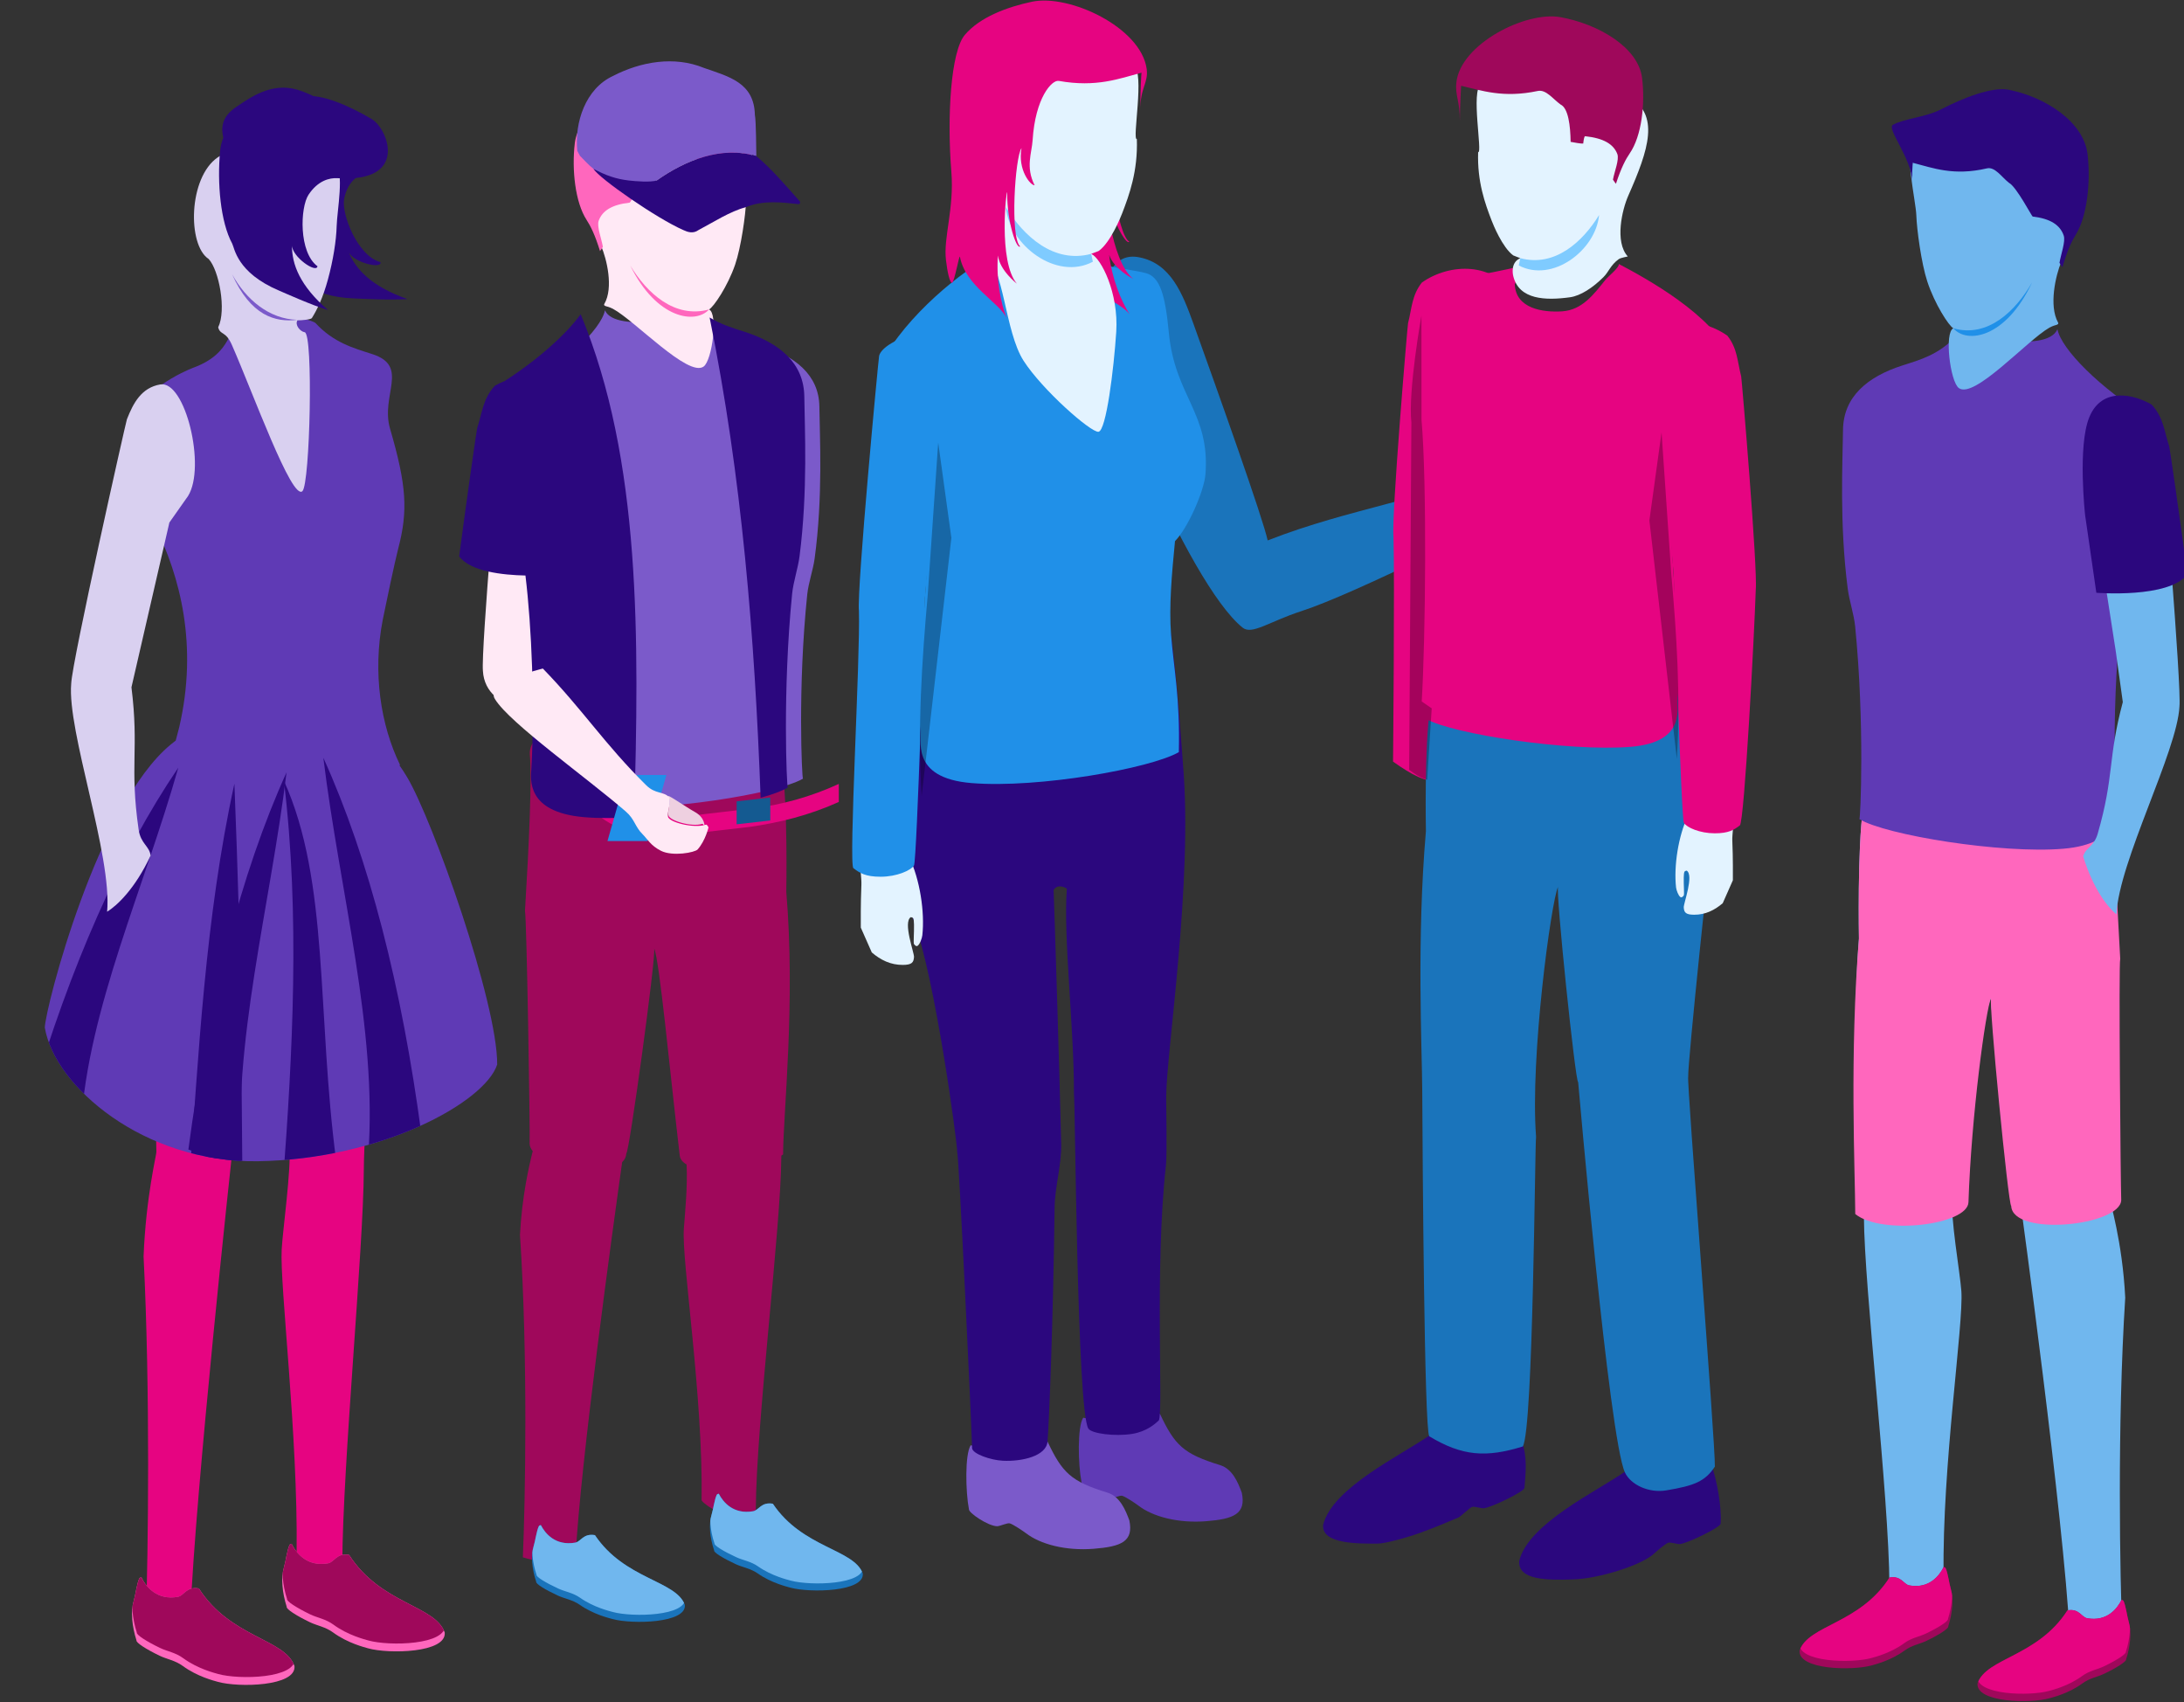 <?xml version="1.0" encoding="UTF-8" standalone="no"?>
<!DOCTYPE svg PUBLIC "-//W3C//DTD SVG 1.1//EN" "http://www.w3.org/Graphics/SVG/1.1/DTD/svg11.dtd">
<svg width="100%" height="100%" viewBox="0 0 843 657" version="1.1" xmlns="http://www.w3.org/2000/svg" xmlns:xlink="http://www.w3.org/1999/xlink" xml:space="preserve" xmlns:serif="http://www.serif.com/" style="fill-rule:evenodd;clip-rule:evenodd;stroke-linejoin:round;stroke-miterlimit:1.414;">
    <rect x="0" y="0" width="843" height="657" fill="#333333" stroke="none"/>
    <g transform="matrix(1,0,0,1,-9680,-326)">
        <g transform="matrix(5.81,0,0,1.307,-12307.9,56.583)">
            <g>
                <g transform="matrix(1.083,0,0,1.083,-247.962,-84.21)">
                    <g transform="matrix(-0.499,0.25,0.056,2.229,3809,619.617)">
                        <path d="M21.385,22.492C21.703,21.229 22.177,19.494 23.658,18.852C27.949,16.993 28.883,15.85 30.264,11.813C34.631,14.437 34.748,12.772 39.623,11.264C40.471,12.283 40.878,16.883 40.707,18.947C40.854,19.367 38.596,21.276 37.511,21.405C37.187,21.444 36.229,21.114 35.94,21.231C35.546,21.39 34.391,22.369 34.094,22.654C32.529,24.151 29.564,25.333 26.069,25.445C22.717,25.553 21.135,25.109 21.385,22.492Z" style="fill:rgb(95,58,181);"/>
                    </g>
                    <g transform="matrix(-0.499,0.25,0.056,2.229,3802.1,627.136)">
                        <path d="M21.385,22.492C21.703,21.229 22.177,19.494 23.658,18.852C27.949,16.993 28.883,15.85 30.264,11.813C34.631,14.437 34.748,12.772 39.623,11.264C40.471,12.283 40.878,16.883 40.707,18.947C40.854,19.367 38.596,21.276 37.511,21.405C37.187,21.444 36.229,21.114 35.94,21.231C35.546,21.39 34.391,22.369 34.094,22.654C32.529,24.151 29.564,25.333 26.069,25.445C22.717,25.553 21.135,25.109 21.385,22.492Z" style="fill:rgb(123,90,202);"/>
                    </g>
                    <g transform="matrix(0.47,-0.793,0.178,2.088,3738.09,176.031)">
                        <path d="M70.2,110.677C72.195,107.767 74.229,105.226 76.958,106.916C80.307,108.989 80.346,112.923 80.277,116.918C80.125,125.632 79.8,142.207 79.379,144.807C90.657,144.714 97.976,147.02 113.002,146.629C111.604,147.456 106.78,152.531 106.78,152.531C106.78,152.531 87.221,154.689 80.174,154.341C76.047,154.137 73.497,154.95 72.75,153.678C68.403,146.276 67.447,114.882 70.2,110.677Z" style="fill:rgb(26,116,187);"/>
                    </g>
                    <g transform="matrix(-0.502,0,0,2.234,3815.61,252.193)">
                        <path d="M39.107,100.379C39.107,100.379 39.871,89.113 40.647,84.049C42.388,72.686 71.771,77.682 71.197,84.571C72.429,84.127 75.407,110.479 71.997,119.51C69.379,126.442 66.66,146.785 66.697,147.681C66.478,148.268 64.953,180.792 64.877,183.843C64.859,184.557 62.59,185.325 61.118,185.397C58.786,185.512 55.795,184.832 55.654,183.042C55.458,180.555 54.967,168.259 54.791,154.485C54.759,151.962 53.927,149.269 53.986,146.708C54.18,138.306 54.846,117.117 54.913,115.739C54.406,114.873 53.292,115.544 53.295,115.583C53.745,121.486 52.392,132.728 52.43,140.534C52.266,141.611 52.064,179.152 50.674,181.464C50.303,182.082 47.431,182.456 45.338,182.123C43.562,181.84 42.538,180.926 42.062,180.481C41.476,179.626 42.597,161.906 41.188,149.367C41.031,147.966 41.165,141.99 41.159,140.998C41.13,135.438 37.864,114.743 39.107,100.379Z" style="fill:rgb(43,7,126);"/>
                    </g>
                    <g transform="matrix(-0.172,-0.031,-0.007,0.765,5370.5,274.992)">
                        <path d="M9169.46,455.869C9169.8,455.794 9172.1,454.826 9173.55,454.743C9172.59,455.101 9172.44,456.597 9171.42,457.02C9169.56,457.795 9172.1,463.792 9171.94,464.492C9171.98,473.854 9176.25,474.321 9183.87,474.138C9191.53,473.935 9196.19,468.246 9200.98,462.735C9202.22,461.305 9206.71,458.1 9206.44,456.772C9216.35,462.503 9236.85,481.253 9242.8,497.888C9232.88,497.016 9235.05,490.43 9227.48,497.165C9217.31,506.14 9225.69,611.369 9222.36,624.256C9221.46,627.768 9226.01,642.142 9203.33,643.031C9179.43,643.969 9139.88,635.213 9130.07,629.032C9130.37,609.774 9133.13,599.161 9134.53,587.343C9135.73,577.215 9135.15,565.778 9134.49,554.008C9130.02,549.06 9124.82,535.676 9124.61,529.756C9123.83,507.905 9136.63,502.431 9139.7,479.938C9141.53,466.49 9143.65,460.271 9148.69,459.068C9152.29,458.207 9161.96,457.5 9169.46,455.869Z" style="fill:rgb(32,144,232);"/>
                    </g>
                    <g transform="matrix(-0.168,0.17,0.038,0.746,5319.97,-1567.07)">
                        <path d="M9197.59,433.94C9197.95,444.642 9194.8,454.451 9193.52,453.305C9197.09,449.921 9194.42,421.347 9192.02,418.33C9193.65,426.097 9189.18,431.72 9187.73,431.683C9190.84,425.13 9188.4,420.16 9187.98,415.62C9186.59,400.564 9205.51,371.194 9211.05,377.363C9216.2,383.093 9218.29,406.077 9217.26,426.028C9216.59,439.127 9220.82,449.255 9220.1,457.296C9219.68,461.923 9219.05,464.974 9218.22,465.597C9217.26,465.202 9215.26,455.221 9215.09,456.327C9213.45,466.722 9201.56,473.02 9199.13,478.555C9201.02,473.186 9202.42,464.826 9201.54,456.282C9201,461.701 9195.07,466.529 9195.07,466.529C9201.6,458.44 9197.77,432.283 9197.59,433.94Z" style="fill:rgb(230,4,129);"/>
                    </g>
                    <g transform="matrix(-0.502,0,0,2.234,3817.34,-105.05)">
                        <path d="M48.188,184.003C48.804,184.175 47.178,175.818 48.574,175.044C52.871,172.658 64.872,174.916 67.957,176.582C72.357,178.958 70.741,183.691 68.055,189.765C67.253,191.579 66.229,195.85 67.993,197.786C68.002,197.804 67.101,197.973 66.788,198.147C64.412,199.472 64.341,207.471 62.024,211.068C59.751,214.596 53.835,219.807 52.884,219.727C51.93,219.647 50.998,212.001 50.706,207.535C50.396,202.796 52.557,198.529 53.77,198.013C53.699,197.971 52.902,197.698 52.832,197.646C51.394,196.59 50.183,193.583 49.98,193.057C49.114,190.811 48.056,187.927 48.188,184.003Z" style="fill:rgb(227,243,255);"/>
                    </g>
                    <g transform="matrix(-0.502,0,0,2.234,3817.34,-85.373)">
                        <path d="M53.77,189.203C58.331,190.427 62.023,187.052 64.195,183.503C63.763,188.147 58.018,192.515 53.564,190.166C53.616,189.926 53.717,189.447 53.77,189.203Z" style="fill:rgb(127,203,255);"/>
                    </g>
                    <g transform="matrix(-0.502,0,0,2.234,3815.61,289.941)">
                        <path d="M77.131,106.464L78.474,103.432C78.468,102.509 78.505,100.763 78.401,98.196C78.367,97.341 78.621,96.123 78.447,95.652L72.563,94.826C71.239,97.576 70.643,101.562 70.955,104.375C70.995,104.74 71.255,105.456 71.533,105.653C71.686,105.762 71.884,105.585 71.973,105.44C72.068,105.284 71.949,104.093 71.973,103.051C71.992,102.185 72.088,102.22 72.365,102.155C73.349,102.781 71.946,106.494 71.973,107.006C72.009,107.707 72.261,107.979 73.341,107.985C74.821,107.994 76.048,107.391 77.131,106.464Z" style="fill:rgb(227,243,255);"/>
                    </g>
                    <g transform="matrix(-0.172,0.024,0.005,0.765,5365.01,-232.14)">
                        <path d="M9197.59,433.94C9197.95,444.642 9194.8,454.451 9193.52,453.305C9197.09,449.921 9194.42,421.347 9192.02,418.33C9193.65,426.097 9189.18,431.72 9187.73,431.683C9190.84,425.13 9188.4,420.16 9187.98,415.62C9186.59,400.564 9180.51,394.269 9178.04,394.79C9164.69,397.613 9156.4,394.632 9148.44,392.788C9148.47,391.746 9149.26,400.841 9149.24,406.279C9149.28,398.286 9146.03,396.592 9146.6,391.472C9148.26,376.605 9173.41,363.9 9186.77,366.298C9195.65,367.891 9205.51,371.194 9211.05,377.363C9216.2,383.093 9218.29,406.077 9217.26,426.028C9216.59,439.127 9220.82,449.255 9220.1,457.296C9219.68,461.923 9219.05,464.974 9218.22,465.597C9217.26,465.202 9215.26,455.221 9215.09,456.327C9213.45,466.722 9201.56,473.02 9199.13,478.555C9201.02,473.186 9202.42,464.826 9201.54,456.282C9201,461.701 9195.07,466.529 9195.07,466.529C9201.6,458.44 9197.77,432.283 9197.59,433.94Z" style="fill:rgb(230,4,129);"/>
                    </g>
                    <g transform="matrix(-0.502,0,0,2.234,3815.61,192.043)">
                        <clipPath id="_clip1">
                            <path d="M76.773,125.792C76.572,125.305 76.533,124.694 76.989,124.332C77.194,124.819 77.219,125.423 76.773,125.792Z"/>
                        </clipPath>
                        <g clip-path="url(#_clip1)">
                            <rect x="71.63" y="119.332" width="10.501" height="11.46" style="fill:rgb(145,181,189);"/>
                        </g>
                    </g>
                    <g transform="matrix(-0.502,0,0,2.234,3815.61,226.976)">
                        <clipPath id="_clip2">
                            <path d="M75.74,118.142C75.531,117.544 75.475,116.846 75.921,116.342C76.14,116.933 76.21,117.645 75.74,118.142Z"/>
                        </clipPath>
                        <g clip-path="url(#_clip2)">
                            <rect x="70.583" y="111.342" width="10.508" height="11.8" style="fill:rgb(139,179,192);"/>
                        </g>
                    </g>
                    <g transform="matrix(-0.501,-0.181,-0.041,2.226,3822.38,130.332)">
                        <path d="M70.2,110.677C73.061,106.503 80.386,109.992 80.73,112.019C80.784,112.338 81.137,140.686 80.647,143.279C80.013,148.901 79.393,174.225 78.758,174.631C77.932,175.16 77.201,175.554 75.358,175.402C73.398,175.24 71.759,174.348 71.416,173.701C71.105,173.116 72.746,140.956 72.746,140.956L72.693,122.304C72.693,122.304 67.447,114.882 70.2,110.677Z" style="fill:rgb(32,144,232);"/>
                    </g>
                    <g transform="matrix(-0.502,-0.092,-0.021,2.232,3818.34,130.157)">
                        <path d="M67.394,130.287L69.487,118.726L69.985,137.297C70.367,145.564 70.565,153.626 69.704,161.934L67.394,130.287Z" style="fill-opacity:0.286;"/>
                    </g>
                </g>
                <g transform="matrix(1,0,0,1,62.242,-25.717)">
                    <g transform="matrix(-0.501,-0.181,-0.041,2.226,3862.5,85.419)">
                        <path d="M70.2,110.677C73.061,106.503 78.889,107.035 82.393,109.961C83.586,111.758 83.431,113.44 83.774,115.467C83.828,115.786 83.886,141.143 83.396,143.736C82.761,149.358 81.024,173.402 81.024,173.402C75.586,176.618 73.903,176.261 69.89,171.758C69.89,171.758 71.558,161.956 71.896,153.854C72.255,145.277 72.316,136.915 72.285,136.912C69.308,136.663 63.289,137.351 63.118,134.238C62.58,124.453 67.447,114.882 70.2,110.677Z" style="fill:rgb(230,4,129);"/>
                    </g>
                    <g transform="matrix(0.502,0,0,2.234,3802,629.4)">
                        <path d="M16.241,23.597C17.469,18.704 26.405,14.489 30.264,11.813C34.631,14.437 37.654,14.075 42.529,12.567C43.282,14.624 43.059,16.621 42.888,18.686C43.035,19.106 38.596,21.276 37.511,21.405C37.187,21.444 36.229,21.114 35.94,21.231C35.546,21.39 34.476,22.501 34.094,22.654C32.204,23.407 31.744,23.685 29.121,24.637C27.425,25.252 24.492,26.086 23.382,26.079C21.142,26.065 15.99,26.214 16.241,23.597Z" style="fill:rgb(43,7,126);"/>
                    </g>
                    <g transform="matrix(0.502,0,0,2.234,3815.03,639.972)">
                        <path d="M16.241,23.597C17.469,18.704 26.405,14.489 30.264,11.813C34.631,14.437 36.769,12.349 41.644,10.841C42.397,12.899 43.059,16.621 42.888,18.686C43.035,19.106 38.596,21.276 37.511,21.405C37.187,21.444 36.229,21.114 35.94,21.231C35.546,21.39 34.391,22.369 34.094,22.654C32.529,24.151 26.878,25.967 23.382,26.079C20.031,26.187 15.99,26.214 16.241,23.597Z" style="fill:rgb(43,7,126);"/>
                    </g>
                    <g transform="matrix(0.502,0,0,2.234,3797.98,253.579)">
                        <path d="M37.851,100.144C37.851,100.144 37.628,88.987 38.404,83.923C40.145,72.56 77.563,76.809 76.989,83.698C76.533,84.059 76.572,84.671 76.773,85.158C76.495,87.222 76.164,89.28 75.921,91.348C75.475,91.852 75.531,92.55 75.74,93.148C75.688,93.69 75.639,94.232 75.587,94.778C75.395,96.318 75.068,97.948 75.549,99.473C75.622,100.005 75.684,100.54 75.75,101.079C75.531,101.67 72.487,130.753 72.563,132.595C72.344,133.183 76.167,181.075 76.09,184.126C74.798,186.088 73.374,186.649 69.658,187.268C67.356,187.651 64.964,186.535 64.195,184.912C62.104,180.499 58,133.314 58,133.314C57.626,133.297 54.994,108.006 55.343,107.481C54.441,109.365 51.619,130.017 52.43,140.534C52.266,141.611 52.064,179.152 50.674,181.464C45.799,182.972 42.66,182.744 38.293,180.12C37.635,179.161 37.412,143.436 37.364,134.327C37.335,128.766 36.609,114.508 37.851,100.144Z" style="fill:rgb(26,116,187);"/>
                    </g>
                    <g transform="matrix(0.172,-0.031,0.007,0.765,2243.09,245.767)">
                        <path d="M9169.46,455.869C9169.8,455.794 9172.1,454.826 9173.55,454.743C9172.59,455.101 9172.44,456.597 9171.42,457.02C9169.56,457.795 9166.16,462.255 9166,462.955C9166.03,472.318 9176.25,474.321 9183.87,474.138C9191.53,473.935 9196.19,468.246 9200.98,462.735C9202.22,461.305 9206.71,458.1 9206.44,456.772C9216.35,462.503 9242.24,477.954 9248.19,494.589C9238.27,493.716 9235.05,490.43 9227.48,497.165C9217.31,506.14 9225.69,611.369 9222.36,624.256C9221.46,627.768 9226.01,642.142 9203.33,643.031C9179.43,643.969 9134.93,635.311 9125.11,629.13C9125.11,629.13 9123.19,511.653 9124.79,481.445C9125.43,469.551 9134.36,459.95 9148.69,459.068C9152.39,458.872 9161.96,457.5 9169.46,455.869Z" style="fill:rgb(230,4,129);"/>
                    </g>
                    <g transform="matrix(0.502,0,0,2.234,3796.26,-134.275)">
                        <path d="M48.188,184.003C48.804,184.175 47.178,175.818 48.574,175.044C52.871,172.658 64.872,174.916 67.957,176.582C72.357,178.958 70.741,183.691 68.055,189.765C67.253,191.579 66.229,195.85 67.993,197.786C68.002,197.804 67.077,197.936 66.788,198.147C65.689,198.951 65.501,199.794 64.765,200.527C63.372,201.916 61.74,202.986 60.357,203.178C57.121,203.627 53.615,203.518 52.842,200.405C52.719,199.912 52.557,198.529 53.77,198.013C53.699,197.971 52.902,197.698 52.832,197.646C51.394,196.59 50.183,193.583 49.98,193.057C49.114,190.811 48.056,187.927 48.188,184.003Z" style="fill:rgb(227,243,255);"/>
                    </g>
                    <g transform="matrix(0.502,0,0,2.234,3796.26,-114.598)">
                        <path d="M53.77,189.203C58.331,190.427 62.023,187.052 64.195,183.503C63.763,188.147 58.018,192.515 53.564,190.166C53.616,189.926 53.717,189.447 53.77,189.203Z" style="fill:rgb(127,203,255);"/>
                    </g>
                    <g transform="matrix(0.502,0,0,2.234,3797.98,260.717)">
                        <path d="M77.131,106.464L78.474,103.432C78.468,102.509 78.505,100.763 78.401,98.196C78.367,97.341 78.621,96.123 78.447,95.652L72.563,94.826C71.239,97.576 70.643,101.562 70.955,104.375C70.995,104.74 71.255,105.456 71.533,105.653C71.686,105.762 71.884,105.585 71.973,105.44C72.068,105.284 71.949,104.093 71.973,103.051C71.992,102.185 72.088,102.22 72.365,102.155C73.349,102.781 71.946,106.494 71.973,107.006C72.009,107.707 72.261,107.979 73.341,107.985C74.821,107.994 76.048,107.391 77.131,106.464Z" style="fill:rgb(227,243,255);"/>
                    </g>
                    <g transform="matrix(0.172,0,0,0.765,2245.79,-43.301)">
                        <path d="M9195.59,415.089C9194.68,415.168 9192.29,414.714 9190.73,414.431C9190.64,408.229 9189.84,401.435 9186.86,400.024C9183.93,397.952 9181.26,394.112 9178.04,394.79C9164.69,397.613 9156.4,394.632 9148.44,392.788C9148.47,391.746 9147.96,400.997 9147.93,406.435C9147.98,398.442 9146.03,396.592 9146.6,391.472C9148.26,376.605 9173.41,363.9 9186.77,366.298C9201.34,368.912 9216.82,377.865 9218.32,389.731C9219.58,399.786 9218.17,412.152 9213.58,418.844C9212.04,421.085 9210.29,424.328 9208.23,430.624C9208.1,430.416 9207.34,429.486 9207.08,429.026C9207.63,425.923 9209.58,421.289 9208.77,419.134C9207.32,415.321 9203.48,413.009 9196.34,412.253C9196.02,412.219 9195.77,413.432 9195.59,415.089Z" style="fill:rgb(159,8,91);"/>
                    </g>
                    <g transform="matrix(0.502,0,0,2.234,3797.98,162.819)">
                        <clipPath id="_clip3">
                            <path d="M76.773,125.792C76.572,125.305 76.533,124.694 76.989,124.332C77.194,124.819 77.219,125.423 76.773,125.792Z"/>
                        </clipPath>
                        <g clip-path="url(#_clip3)">
                            <rect x="71.63" y="119.332" width="10.501" height="11.46" style="fill:rgb(145,181,189);"/>
                        </g>
                    </g>
                    <g transform="matrix(0.502,0,0,2.234,3797.98,197.752)">
                        <clipPath id="_clip4">
                            <path d="M75.74,118.142C75.531,117.544 75.475,116.846 75.921,116.342C76.14,116.933 76.21,117.645 75.74,118.142Z"/>
                        </clipPath>
                        <g clip-path="url(#_clip4)">
                            <rect x="70.583" y="111.342" width="10.508" height="11.8" style="fill:rgb(139,179,192);"/>
                        </g>
                    </g>
                    <g transform="matrix(0.501,-0.181,0.041,2.226,3791.22,101.108)">
                        <path d="M70.2,110.677C73.061,106.503 78.889,107.035 82.393,109.961C83.586,111.758 83.431,113.44 83.774,115.467C83.828,115.786 83.886,141.143 83.396,143.736C82.761,149.358 79.393,174.225 78.758,174.631C77.932,175.16 77.201,175.554 75.358,175.402C73.398,175.24 71.759,174.348 71.416,173.701C71.105,173.116 72.746,140.956 72.746,140.956L72.693,122.304C72.693,122.304 67.447,114.882 70.2,110.677Z" style="fill:rgb(230,4,129);"/>
                    </g>
                    <g transform="matrix(0.502,-0.092,0.021,2.232,3795.26,100.933)">
                        <path d="M67.394,130.287L69.487,118.726L69.985,137.297C70.367,145.564 70.565,153.626 69.704,161.934L67.394,130.287Z" style="fill-opacity:0.286;"/>
                    </g>
                    <g transform="matrix(0.502,-0.092,0.021,2.232,3779.49,56.144)">
                        <path d="M67.013,137.392C66.736,133.155 68.932,123.325 68.932,123.325L68.367,137.069C68.749,145.336 67.699,165.973 66.838,174.28L68.119,175.242L67.13,184.641C66.012,184.233 65.637,183.885 64.804,183.242L67.013,137.392Z" style="fill-opacity:0.286;"/>
                    </g>
                </g>
                <g transform="matrix(1,0,0,1,58.791,-8.823)">
                    <g transform="matrix(1,0,0,1.065,32.219,-16.213)">
                        <g transform="matrix(0.502,0,0,2.234,3797.98,253.579)">
                            <path d="M37.851,100.144C37.851,100.144 37.628,88.987 38.404,83.923C39.283,78.189 56.865,71.466 64.877,84.953C72.741,98.192 71.044,131.585 71.082,132.498C71.014,132.678 72.721,137.678 73.093,144.715C72.015,160.58 72.395,179.453 72.711,186.608C71.898,186.858 70.908,187.06 69.658,187.268C68.255,187.501 66.819,187.178 65.737,186.522C64.986,172.281 59.241,132.995 59.241,132.995C58.867,132.978 54.994,108.006 55.343,107.481C54.644,108.941 50.959,121.258 50.169,131.825C49.94,134.892 51.223,141.515 51.405,143.88C51.725,148.026 48.84,165.643 49.058,179.18C49.063,179.454 45.314,182.565 41.885,180.504C41.829,169.139 38.556,143.733 38.509,134.623C38.479,129.063 36.609,114.508 37.851,100.144Z" style="fill:rgb(112,183,238);"/>
                        </g>
                        <g transform="matrix(0.502,0,0,2.234,3797.98,253.579)">
                            <path d="M37.851,100.144C37.851,100.144 37.628,88.987 38.404,83.923C40.145,72.56 72.36,75.394 71.785,82.282C71.507,85.618 71.882,93.791 72.43,102.644C72.211,103.235 72.487,130.753 72.563,132.595C72.472,135.791 58.19,137.188 58,133.314C57.626,133.297 54.994,108.006 55.343,107.481C54.63,108.971 52.716,122.195 52.347,132.864C52.249,135.688 40.879,136.988 37.364,134.327C37.335,128.766 36.609,114.508 37.851,100.144Z" style="fill:rgb(255,103,189);"/>
                        </g>
                        <g transform="matrix(0.172,-0.031,0.007,0.765,2243.09,245.767)">
                            <path d="M9169.46,455.869C9169.71,455.635 9172.1,454.826 9173.55,454.743C9172.59,455.101 9204.21,463.934 9208.69,454.945C9209.81,462.211 9224.24,476.899 9242.31,488.39C9245.97,495.856 9236.68,532.321 9233.79,539.344C9228.75,551.582 9223.78,593.328 9224.35,626.333C9224.41,629.95 9226.01,642.142 9203.33,643.031C9179.43,643.969 9134.93,635.311 9125.11,629.13C9125.5,629.071 9128.61,594.776 9126.3,559.281C9126.02,554.948 9124.42,549.945 9124.01,545.658C9121.7,521.951 9123.93,499.296 9124.52,488.013C9125.16,476.119 9134.58,469.197 9148.42,465.635C9155.23,463.882 9162.58,462.34 9169.46,455.869Z" style="fill:rgb(95,58,181);"/>
                        </g>
                        <g transform="matrix(0.502,0,0,2.234,3796.26,-134.275)">
                            <path d="M48.874,184.007C48.812,182.2 47.178,175.818 48.574,175.044C52.871,172.658 64.872,174.916 67.957,176.582C72.357,178.958 70.741,183.691 68.055,189.765C67.316,191.437 66.388,195.194 67.627,197.289C67.733,197.467 67.566,197.556 67.351,197.609C66.958,197.706 66.627,197.857 66.476,197.937C63.547,199.503 56.516,206.855 54.489,205.425C53.348,204.62 52.557,198.529 53.77,198.013C53.164,197.694 51.299,194.996 50.323,192.202C49.528,189.93 48.931,185.697 48.874,184.007Z" style="fill:rgb(112,183,238);"/>
                        </g>
                        <g transform="matrix(0.502,0,0,2.234,3796.26,-114.598)">
                            <path d="M53.77,189.203C58.331,190.427 62.023,187.052 64.195,183.503C60.716,190.467 55.544,191.159 53.77,189.203Z" style="fill:rgb(32,144,232);"/>
                        </g>
                        <g transform="matrix(0.166,0,0,0.765,2301.93,-38.271)">
                            <path d="M9196.34,412.253C9196.02,412.219 9189.84,401.435 9186.86,400.024C9183.93,397.952 9181.26,394.112 9178.04,394.79C9164.69,397.613 9156.4,394.632 9148.44,392.788C9148.47,391.746 9148.1,394.055 9148.07,399.493C9148.11,391.5 9137.74,380.325 9140.4,379.013C9145.25,376.627 9153.42,376.332 9159.82,373.329C9168.62,369.194 9180.19,365.118 9186.77,366.298C9201.34,368.912 9216.82,377.865 9218.32,389.731C9219.58,399.786 9218.17,412.152 9213.58,418.844C9212.04,421.085 9210.29,424.328 9208.23,430.624C9208.1,430.416 9207.34,429.486 9207.08,429.026C9207.63,425.923 9209.58,421.289 9208.77,419.134C9207.32,415.321 9203.48,413.009 9196.34,412.253Z" style="fill:rgb(43,7,126);"/>
                        </g>
                        <g transform="matrix(0.502,0,0,2.05,3802.23,629.676)">
                            <path d="M21.534,21.952C22.733,18.485 29.499,18.361 33.434,12.087C34.987,11.797 35.285,13.01 36.045,13.151C38.658,13.634 40.017,11.866 40.596,10.667C40.685,10.694 40.797,10.716 40.857,10.821C41.171,11.524 41.315,12.861 41.549,13.663C41.937,14.994 41.766,16.901 41.206,18.686C41.289,18.976 40.003,19.819 38.323,20.647C37.421,21.092 36.4,21.226 35.428,21.955C33.62,23.311 31.522,23.838 31.074,23.969C28.517,24.711 21.284,24.569 21.534,21.952Z" style="fill:rgb(159,8,91);"/>
                            <clipPath id="_clip5">
                                <path d="M21.534,21.952C22.733,18.485 29.499,18.361 33.434,12.087C34.987,11.797 35.285,13.01 36.045,13.151C38.658,13.634 40.017,11.866 40.596,10.667C40.685,10.694 40.797,10.716 40.857,10.821C41.171,11.524 41.315,12.861 41.549,13.663C41.937,14.994 41.766,16.901 41.206,18.686C41.289,18.976 40.003,19.819 38.323,20.647C37.421,21.092 36.4,21.226 35.428,21.955C33.62,23.311 31.522,23.838 31.074,23.969C28.517,24.711 21.284,24.569 21.534,21.952Z"/>
                            </clipPath>
                            <g clip-path="url(#_clip5)">
                                <g transform="matrix(1,0,0,1,-0.041,-0.997)">
                                    <path d="M21.534,21.952C22.733,18.485 29.499,18.361 33.434,12.087C34.987,11.797 35.285,13.01 36.045,13.151C38.658,13.634 40.017,11.866 40.596,10.667C40.685,10.694 40.797,10.716 40.857,10.821C41.171,11.524 41.315,12.861 41.549,13.663C41.937,14.994 41.766,16.901 41.206,18.686C41.289,18.976 40.003,19.819 38.323,20.647C37.421,21.092 36.4,21.226 35.428,21.955C33.62,23.311 31.522,23.838 31.074,23.969C28.517,24.711 21.284,24.569 21.534,21.952Z" style="fill:rgb(230,4,129);"/>
                                </g>
                            </g>
                        </g>
                        <g transform="matrix(0.502,0,0,2.05,3814.05,638.779)">
                            <path d="M21.534,21.952C22.733,18.485 29.499,18.361 33.434,12.087C34.987,11.797 35.285,13.01 36.045,13.151C38.658,13.634 40.017,11.866 40.596,10.667C40.685,10.694 40.797,10.716 40.857,10.821C41.171,11.524 41.315,12.861 41.549,13.663C41.937,14.994 41.766,16.901 41.206,18.686C41.289,18.976 40.003,19.819 38.323,20.647C37.421,21.092 36.4,21.226 35.428,21.955C33.62,23.311 31.522,23.838 31.074,23.969C28.517,24.711 21.284,24.569 21.534,21.952Z" style="fill:rgb(159,8,91);"/>
                            <clipPath id="_clip6">
                                <path d="M21.534,21.952C22.733,18.485 29.499,18.361 33.434,12.087C34.987,11.797 35.285,13.01 36.045,13.151C38.658,13.634 40.017,11.866 40.596,10.667C40.685,10.694 40.797,10.716 40.857,10.821C41.171,11.524 41.315,12.861 41.549,13.663C41.937,14.994 41.766,16.901 41.206,18.686C41.289,18.976 40.003,19.819 38.323,20.647C37.421,21.092 36.4,21.226 35.428,21.955C33.62,23.311 31.522,23.838 31.074,23.969C28.517,24.711 21.284,24.569 21.534,21.952Z"/>
                            </clipPath>
                            <g clip-path="url(#_clip6)">
                                <g transform="matrix(1,0,0,1,-0.041,-0.997)">
                                    <path d="M21.534,21.952C22.733,18.485 29.499,18.361 33.434,12.087C34.987,11.797 35.285,13.01 36.045,13.151C38.658,13.634 40.017,11.866 40.596,10.667C40.685,10.694 40.797,10.716 40.857,10.821C41.171,11.524 41.315,12.861 41.549,13.663C41.937,14.994 41.766,16.901 41.206,18.686C41.289,18.976 40.003,19.819 38.323,20.647C37.421,21.092 36.4,21.226 35.428,21.955C33.62,23.311 31.522,23.838 31.074,23.969C28.517,24.711 21.284,24.569 21.534,21.952Z" style="fill:rgb(230,4,129);"/>
                                </g>
                            </g>
                        </g>
                    </g>
                    <g transform="matrix(0.501,-0.192,0.041,2.371,3823.44,91.461)">
                        <path d="M72.693,122.304C72.693,122.304 75.52,107.39 79.024,110.316C80.217,112.113 81.807,113.131 82.151,115.158C82.204,115.477 82.404,144.117 81.914,146.71C81.163,152.25 72.371,165.211 71.508,171.757C70.493,170.824 68.73,168.463 67.712,164.22C68.127,163.144 69.23,163.145 69.858,161.572C72.668,154.528 71.901,152.473 74.497,145.558L74.081,139.154L72.693,122.304Z" style="fill:rgb(112,183,238);"/>
                    </g>
                    <g transform="matrix(0.551,-0.371,0.075,2.354,3815,106.143)">
                        <path d="M72.693,122.304C72.693,122.304 72.944,113.703 74.812,110.373C76.842,106.754 80.568,108.437 82.393,109.961C83.586,111.758 83.431,113.44 83.774,115.467C83.805,115.648 83.837,123.896 83.769,131.469C81.209,134.12 72.721,132.043 72.721,132.043L72.693,122.304Z" style="fill:rgb(43,7,126);"/>
                    </g>
                </g>
                <g transform="matrix(-1.063,0,0,1.063,7902.6,-28.079)">
                    <g transform="matrix(1,0,0,1.065,32.219,-16.213)">
                        <g transform="matrix(0.398,0,0,2.234,3803.76,226.548)">
                            <path d="M37.851,100.144C37.851,100.144 37.628,88.987 38.404,83.923C39.283,78.189 56.865,71.466 64.877,84.953C72.741,98.192 71.044,131.585 71.082,132.498C71.014,132.678 72.721,137.678 73.093,144.715C72.015,160.58 72.395,179.453 72.711,186.608C71.898,186.858 70.908,187.06 69.658,187.268C68.255,187.501 66.819,187.178 65.737,186.522C64.986,172.281 59.241,132.995 59.241,132.995C58.867,132.978 54.994,108.006 55.343,107.481C54.644,108.941 50.959,121.258 50.169,131.825C49.94,134.892 51.223,141.515 51.405,143.88C51.725,148.026 48.84,165.643 49.058,179.18C49.063,179.454 45.314,182.565 41.885,180.504C41.829,169.139 38.556,143.733 38.509,134.623C38.479,129.063 36.609,114.508 37.851,100.144Z" style="fill:rgb(230,4,129);"/>
                        </g>
                        <g transform="matrix(-0.162,0,0,0.676,5288.16,24.145)">
                            <path d="M8995.79,578.597C8996.47,575.913 8997,574.033 8997.16,573.371C9004.45,541.857 8997.53,515.292 8987.67,495.472C8983.86,487.825 8977.11,465.761 8978.74,456.237C8980.81,444.144 8999.41,435.875 9002.57,434.725C9017.67,429.221 9016.69,418.896 9020.62,413.763C9027.87,413.156 9046.36,416.419 9045.36,415.97C9046.9,416.131 9049.41,417.157 9049.66,417.434C9056.69,425.076 9064.43,427.162 9071.59,429.462C9086.14,434.136 9074.7,445.313 9078.48,458.26C9084.84,480.05 9085.47,489.912 9081.62,504.539C9080.39,509.251 9076.63,527.063 9075.68,531.886C9071.68,552.335 9074.88,572.739 9082.33,587.975L9082.09,588.12C9083.12,589.586 9084.12,591.13 9085.09,592.754C9094.98,609.374 9119.92,679.62 9119.81,703.582C9115.1,718.156 9075.12,740.2 9027.46,740.899C8983.41,741.546 8949.11,712.026 8945.28,689.324C8945.56,681.386 8965.7,603.332 8993.84,580.142C8994.47,579.621 8995.12,579.105 8995.79,578.597Z" style="fill:rgb(95,58,181);"/>
                            <clipPath id="_clip7">
                                <path d="M8995.79,578.597C8996.47,575.913 8997,574.033 8997.16,573.371C9004.45,541.857 8997.53,515.292 8987.67,495.472C8983.86,487.825 8977.11,465.761 8978.74,456.237C8980.81,444.144 8999.41,435.875 9002.57,434.725C9017.67,429.221 9016.69,418.896 9020.62,413.763C9027.87,413.156 9046.36,416.419 9045.36,415.97C9046.9,416.131 9049.41,417.157 9049.66,417.434C9056.69,425.076 9064.43,427.162 9071.59,429.462C9086.14,434.136 9074.7,445.313 9078.48,458.26C9084.84,480.05 9085.47,489.912 9081.62,504.539C9080.39,509.251 9076.63,527.063 9075.68,531.886C9071.68,552.335 9074.88,572.739 9082.33,587.975L9082.09,588.12C9083.12,589.586 9084.12,591.13 9085.09,592.754C9094.98,609.374 9119.92,679.62 9119.81,703.582C9115.1,718.156 9075.12,740.2 9027.46,740.899C8983.41,741.546 8949.11,712.026 8945.28,689.324C8945.56,681.386 8965.7,603.332 8993.84,580.142C8994.47,579.621 8995.12,579.105 8995.79,578.597Z"/>
                            </clipPath>
                            <g clip-path="url(#_clip7)">
                                <g transform="matrix(5.81,0,0,1.307,-13042.9,23.49)">
                                    <g transform="matrix(0.172,0,0,0.765,2247.51,-43.301)">
                                        <path d="M8930.94,750.187C8946.02,699.148 8965.12,655.6 8987.76,622.241C8974.62,668.695 8953.07,715.111 8950.22,759.808L8930.94,750.187Z" style="fill:rgb(43,7,126);"/>
                                    </g>
                                    <g transform="matrix(0.171,-0.102,0.025,0.825,2248.13,837.496)">
                                        <path d="M8930.94,750.187C8946.02,699.148 8965.12,655.6 8987.76,622.241C8974.62,668.695 8953.07,715.111 8950.22,759.808L8930.94,750.187Z" style="fill:rgb(43,7,126);"/>
                                    </g>
                                    <g transform="matrix(-0.171,-0.102,-0.025,0.825,5355.5,833.198)">
                                        <path d="M8930.94,750.187C8946.02,699.148 8965.12,655.6 8987.76,622.241C8974.62,668.695 8953.07,715.111 8950.22,759.808L8930.94,750.187Z" style="fill:rgb(43,7,126);"/>
                                    </g>
                                    <g transform="matrix(-0.171,-0.102,-0.025,0.825,5349.84,841.005)">
                                        <path d="M8930.94,750.187C8946.02,699.148 8947.85,652.191 8970.49,618.832C8957.35,665.285 8953.07,715.111 8950.22,759.808L8930.94,750.187Z" style="fill:rgb(43,7,126);"/>
                                    </g>
                                    <g transform="matrix(-0.171,-0.102,-0.025,0.825,5343.6,841.518)">
                                        <path d="M8930.94,750.187C8938.28,703.586 8941.1,682.255 8953.45,617.174C8957.76,666.091 8953.07,715.111 8950.22,759.808L8930.94,750.187Z" style="fill:rgb(43,7,126);"/>
                                    </g>
                                </g>
                            </g>
                        </g>
                        <g transform="matrix(0.147,0.235,-0.078,0.772,2501.84,-2195.63)">
                            <path d="M9175.63,439.731C9186.75,432.125 9190.01,425.374 9189.91,419.359C9189.97,423.014 9180.23,428.325 9179.82,425.985C9187.31,421.588 9186.68,407.537 9183.36,403.556C9179.73,399.196 9175.16,398.198 9171.83,398.37C9157.86,392.472 9172.93,372.916 9183.93,366.382C9192.09,361.541 9201.98,363.56 9208.55,364.74C9223.12,367.355 9216.82,377.865 9218.32,389.731C9219.58,399.786 9218.17,412.152 9213.58,418.844C9212.63,420.219 9211.8,427.948 9195.13,433.575C9192.85,434.346 9182.17,438.165 9175.63,439.731Z" style="fill:rgb(43,7,126);"/>
                        </g>
                        <g transform="matrix(0.42,0,0,2.234,3800.2,-134.275)">
                            <path d="M49.007,185.918C48.945,184.111 47.826,179.539 49.221,178.764C53.518,176.379 63.613,176.228 66.698,177.894C71.098,180.27 71.225,188.153 68.055,189.765C66.52,191.06 65.381,195.728 66.639,197.746C66.31,198.701 65.535,198.126 64.606,199.785C61.433,205.458 55.677,217.983 54.108,216.877C52.967,216.073 52.46,198.461 53.77,198.316C54.413,198.244 55.273,197.478 54.844,196.926C54.309,196.941 52.837,196.838 52.697,196.662C51.872,195.626 51.046,194.272 50.323,192.202C49.528,189.93 49.064,187.607 49.007,185.918Z" style="fill:rgb(217,208,240);"/>
                        </g>
                        <g transform="matrix(0.434,0,0,2.015,3799.46,-76.125)">
                            <path d="M64.195,183.503C61.515,188.869 57.977,189.77 54.795,189.405C58.837,189.32 62.188,186.782 64.195,183.503Z" style="fill:rgb(123,90,202);"/>
                        </g>
                        <g transform="matrix(0.158,0,0,0.832,2371.57,-62.861)">
                            <path d="M9175.63,439.731C9186.75,432.125 9190.01,425.374 9189.91,419.359C9189.97,423.014 9180.23,428.325 9179.82,425.985C9187.31,421.588 9186.68,407.537 9183.36,403.556C9179.73,399.196 9175.16,398.198 9171.83,398.37C9143.48,399.845 9151.94,382.859 9158.33,379.856C9167.13,375.72 9178.71,371.645 9185.28,372.825C9199.85,375.439 9216.82,377.865 9218.32,389.731C9219.58,399.786 9218.17,412.152 9213.58,418.844C9212.63,420.219 9211.8,427.948 9195.13,433.575C9192.85,434.346 9182.17,438.165 9175.63,439.731Z" style="fill:rgb(43,7,126);"/>
                        </g>
                        <g transform="matrix(0.502,0,0,2.05,3803.22,602.901)">
                            <path d="M21.534,21.952C22.733,18.485 29.499,18.361 33.434,12.087C34.987,11.797 35.285,13.01 36.045,13.151C38.658,13.634 40.017,11.866 40.596,10.667C40.685,10.694 40.797,10.716 40.857,10.821C41.171,11.524 41.315,12.861 41.549,13.663C41.937,14.994 41.766,16.901 41.206,18.686C41.289,18.976 40.003,19.819 38.323,20.647C37.421,21.092 36.4,21.226 35.428,21.955C33.62,23.311 31.522,23.838 31.074,23.969C28.517,24.711 21.284,24.569 21.534,21.952Z" style="fill:rgb(255,103,189);"/>
                            <clipPath id="_clip8">
                                <path d="M21.534,21.952C22.733,18.485 29.499,18.361 33.434,12.087C34.987,11.797 35.285,13.01 36.045,13.151C38.658,13.634 40.017,11.866 40.596,10.667C40.685,10.694 40.797,10.716 40.857,10.821C41.171,11.524 41.315,12.861 41.549,13.663C41.937,14.994 41.766,16.901 41.206,18.686C41.289,18.976 40.003,19.819 38.323,20.647C37.421,21.092 36.4,21.226 35.428,21.955C33.62,23.311 31.522,23.838 31.074,23.969C28.517,24.711 21.284,24.569 21.534,21.952Z"/>
                            </clipPath>
                            <g clip-path="url(#_clip8)">
                                <g transform="matrix(1,0,0,1,-0.041,-0.997)">
                                    <path d="M21.534,21.952C22.733,18.485 29.499,18.361 33.434,12.087C34.987,11.797 35.285,13.01 36.045,13.151C38.658,13.634 40.017,11.866 40.596,10.667C40.685,10.694 40.797,10.716 40.857,10.821C41.171,11.524 41.315,12.861 41.549,13.663C41.937,14.994 41.766,16.901 41.206,18.686C41.289,18.976 40.003,19.819 38.323,20.647C37.421,21.092 36.4,21.226 35.428,21.955C33.62,23.311 31.522,23.838 31.074,23.969C28.517,24.711 21.284,24.569 21.534,21.952Z" style="fill:rgb(159,8,91);"/>
                                </g>
                            </g>
                        </g>
                        <g transform="matrix(0.502,0,0,2.05,3812.61,611.647)">
                            <path d="M21.534,21.952C22.733,18.485 29.499,18.361 33.434,12.087C34.987,11.797 35.285,13.01 36.045,13.151C38.658,13.634 40.017,11.866 40.596,10.667C40.685,10.694 40.797,10.716 40.857,10.821C41.171,11.524 41.315,12.861 41.549,13.663C41.937,14.994 41.766,16.901 41.206,18.686C41.289,18.976 40.003,19.819 38.323,20.647C37.421,21.092 36.4,21.226 35.428,21.955C33.62,23.311 31.522,23.838 31.074,23.969C28.517,24.711 21.284,24.569 21.534,21.952Z" style="fill:rgb(255,103,189);"/>
                            <clipPath id="_clip9">
                                <path d="M21.534,21.952C22.733,18.485 29.499,18.361 33.434,12.087C34.987,11.797 35.285,13.01 36.045,13.151C38.658,13.634 40.017,11.866 40.596,10.667C40.685,10.694 40.797,10.716 40.857,10.821C41.171,11.524 41.315,12.861 41.549,13.663C41.937,14.994 41.766,16.901 41.206,18.686C41.289,18.976 40.003,19.819 38.323,20.647C37.421,21.092 36.4,21.226 35.428,21.955C33.62,23.311 31.522,23.838 31.074,23.969C28.517,24.711 21.284,24.569 21.534,21.952Z"/>
                            </clipPath>
                            <g clip-path="url(#_clip9)">
                                <g transform="matrix(1,0,0,1,-0.041,-0.997)">
                                    <path d="M21.534,21.952C22.733,18.485 29.499,18.361 33.434,12.087C34.987,11.797 35.285,13.01 36.045,13.151C38.658,13.634 40.017,11.866 40.596,10.667C40.685,10.694 40.797,10.716 40.857,10.821C41.171,11.524 41.315,12.861 41.549,13.663C41.937,14.994 41.766,16.901 41.206,18.686C41.289,18.976 40.003,19.819 38.323,20.647C37.421,21.092 36.4,21.226 35.428,21.955C33.62,23.311 31.522,23.838 31.074,23.969C28.517,24.711 21.284,24.569 21.534,21.952Z" style="fill:rgb(159,8,91);"/>
                                </g>
                            </g>
                        </g>
                    </g>
                    <g transform="matrix(0.49,-0.499,0.114,2.323,3812.73,110.291)">
                        <path d="M72.693,122.304C71.243,118.522 76.098,109.17 79.024,110.316C81.223,111.178 81.807,113.131 82.151,115.158C82.204,115.477 82.404,144.117 81.914,146.71C81.163,152.25 72.371,165.211 71.508,171.757C70.493,170.824 68.73,168.463 67.712,164.22C68.127,163.144 69.23,163.145 69.858,161.572C72.668,154.528 71.901,152.473 74.497,145.558L74.256,125.805L72.693,122.304Z" style="fill:rgb(217,208,240);"/>
                    </g>
                </g>
                <g transform="matrix(-1,0,0,0.956,7687.07,-0.663)">
                    <g transform="matrix(1,0,0,1.065,32.219,-16.213)">
                        <g transform="matrix(-0.172,0,0,0.751,5341.5,-63.296)">
                            <path d="M8758.92,819.551C8758.17,818.648 8757.74,817.687 8757.71,816.684C8757.93,811.209 8756.56,728.595 8755.92,726.838C8757.52,700.523 8758.61,676.226 8757.8,666.311C8756.13,645.834 8850.15,637.411 8855.23,671.187C8857.5,686.24 8856.85,719.408 8856.85,719.408C8860.47,762.107 8855.7,804.293 8855.62,820.822C8855.4,820.991 8855.17,821.157 8854.93,821.32C8854.93,821.517 8854.93,821.71 8854.93,821.9C8854.79,848.98 8845.24,924.502 8845.07,958.288C8835.06,964.412 8824.12,955.166 8824.14,954.352C8824.77,914.112 8816.35,861.742 8817.29,849.418C8817.78,842.894 8818.75,833.352 8818.35,824.727C8816.83,823.834 8815.87,822.686 8815.7,821.274C8811.86,788.679 8807.9,745.924 8805.81,741.262C8805.82,741.275 8805.82,741.288 8805.83,741.304C8806.57,744.583 8796.16,820.331 8795.08,820.381C8795.01,821.759 8794.43,822.89 8793.46,823.797C8789.88,849.25 8777.33,939.959 8775.46,976.177C8772.3,978.125 8768.11,979.086 8764.01,978.392C8760.36,977.773 8757.48,977.175 8755.1,976.43C8756.02,955.163 8757.13,899.061 8753.99,851.898C8754.75,837.123 8757.46,825.369 8758.92,819.551ZM8805.81,741.259L8805.81,741.24L8805.79,741.218L8805.81,741.259Z" style="fill:rgb(159,8,91);"/>
                        </g>
                        <g transform="matrix(0.172,-0.031,0.007,0.765,2243.09,245.767)">
                            <path d="M9169.46,455.869C9169.71,455.635 9172.1,454.826 9173.55,454.743C9172.59,455.101 9204.21,463.934 9208.69,454.945C9209.81,462.211 9224.24,476.899 9242.31,488.39C9245.97,495.856 9236.68,532.321 9233.79,539.344C9228.75,551.582 9223.78,593.328 9224.35,626.333C9224.41,629.95 9226.01,642.142 9203.33,643.031C9179.43,643.969 9134.93,635.311 9125.11,629.13C9125.5,629.071 9128.61,594.776 9126.3,559.281C9126.02,554.948 9124.42,549.945 9124.01,545.658C9121.7,521.951 9123.93,499.296 9124.52,488.013C9125.16,476.119 9134.58,469.197 9148.42,465.635C9155.23,463.882 9162.58,462.34 9169.46,455.869Z" style="fill:rgb(123,90,202);"/>
                        </g>
                        <g transform="matrix(0.502,0,0,2.234,3796.26,-134.275)">
                            <path d="M48.874,184.007C48.812,182.2 47.178,175.818 48.574,175.044C52.871,172.658 64.872,174.916 67.957,176.582C72.357,178.958 70.741,183.691 68.055,189.765C67.316,191.437 66.388,195.194 67.627,197.289C67.733,197.467 67.566,197.556 67.351,197.609C66.958,197.706 66.627,197.857 66.476,197.937C63.547,199.503 56.516,206.855 54.489,205.425C53.348,204.62 52.557,198.529 53.77,198.013C53.164,197.694 51.299,194.996 50.323,192.202C49.528,189.93 48.931,185.697 48.874,184.007Z" style="fill:rgb(255,233,245);"/>
                        </g>
                        <g transform="matrix(0.502,0,0,2.234,3796.26,-114.598)">
                            <path d="M53.77,189.203C58.331,190.427 62.023,187.052 64.195,183.503C60.716,190.467 55.544,191.159 53.77,189.203Z" style="fill:rgb(255,103,189);"/>
                        </g>
                        <g transform="matrix(0.166,0,0,0.765,2301.93,-38.271)">
                            <path d="M9196.34,412.253C9196.02,412.219 9189.84,401.435 9186.86,400.024C9183.93,397.952 9181.26,394.112 9178.04,394.79C9164.69,397.613 9156.4,394.632 9148.44,392.788C9148.47,391.746 9148.1,394.055 9148.07,399.493C9148.11,391.5 9180.19,365.118 9186.77,366.298C9201.34,368.912 9216.82,377.865 9218.32,389.731C9219.58,399.786 9218.17,412.152 9213.58,418.844C9212.04,421.085 9210.29,424.328 9208.23,430.624C9208.1,430.416 9207.34,429.486 9207.08,429.026C9207.63,425.923 9209.58,421.289 9208.77,419.134C9207.32,415.321 9203.48,413.009 9196.34,412.253Z" style="fill:rgb(255,103,189);"/>
                        </g>
                        <g id="_-2d6981ff" serif:id="#2d6981ff" transform="matrix(0.161,0,0,0.703,3796.28,210.928)">
                            <path d="M169.6,38.57C181.84,33.53 195.68,35.95 207.14,41.86C218.51,47.09 223.09,61.04 221.91,72.77C221.64,73.28 221.1,74.29 220.82,74.8C219.01,76.63 217.29,78.58 215.25,80.17C210.399,83.951 208.158,84.794 202.699,85.7C197.839,86.507 194.757,87.668 189.12,84.99C177.41,76.69 162.45,70.61 148.02,74.94C148.08,72.98 148.105,60.354 148.62,57.95C148.919,44.598 159.36,42.15 169.6,38.57Z" style="fill:rgb(123,90,202);fill-rule:nonzero;"/>
                        </g>
                        <g id="_-255466ff" serif:id="#255466ff" transform="matrix(0.161,0,0,0.703,3796.28,210.928)">
                            <path d="M189.12,84.99C191.682,85.803 197.653,85.354 200.699,84.993C206.108,84.351 210.174,82.888 215.25,80.17C212.871,84.164 189.12,100.66 178.13,105.46C176.342,106.297 174.079,107.042 171.9,105.46C165.4,102.04 159.18,97.87 152.04,95.88C145.149,93.123 137.813,93.961 130.641,94.751C130.059,94.815 129.723,94.024 130.133,93.564C135.866,87.136 141.403,80.502 148.02,74.94C162.45,70.61 177.41,76.69 189.12,84.99Z" style="fill:rgb(43,7,126);fill-rule:nonzero;"/>
                        </g>
                        <g transform="matrix(0.502,0,0,2.05,3802.23,629.676)">
                            <path d="M21.534,21.952C22.733,18.485 29.499,18.361 33.434,12.087C34.987,11.797 35.285,13.01 36.045,13.151C38.658,13.634 40.017,11.866 40.596,10.667C40.685,10.694 40.797,10.716 40.857,10.821C41.171,11.524 41.315,12.861 41.549,13.663C41.937,14.994 41.766,16.901 41.206,18.686C41.289,18.976 40.003,19.819 38.323,20.647C37.421,21.092 36.4,21.226 35.428,21.955C33.62,23.311 31.522,23.838 31.074,23.969C28.517,24.711 21.284,24.569 21.534,21.952Z" style="fill:rgb(26,116,187);"/>
                            <clipPath id="_clip10">
                                <path d="M21.534,21.952C22.733,18.485 29.499,18.361 33.434,12.087C34.987,11.797 35.285,13.01 36.045,13.151C38.658,13.634 40.017,11.866 40.596,10.667C40.685,10.694 40.797,10.716 40.857,10.821C41.171,11.524 41.315,12.861 41.549,13.663C41.937,14.994 41.766,16.901 41.206,18.686C41.289,18.976 40.003,19.819 38.323,20.647C37.421,21.092 36.4,21.226 35.428,21.955C33.62,23.311 31.522,23.838 31.074,23.969C28.517,24.711 21.284,24.569 21.534,21.952Z"/>
                            </clipPath>
                            <g clip-path="url(#_clip10)">
                                <g transform="matrix(1,0,0,1,-0.041,-0.997)">
                                    <path d="M21.534,21.952C22.733,18.485 29.499,18.361 33.434,12.087C34.987,11.797 35.285,13.01 36.045,13.151C38.658,13.634 40.017,11.866 40.596,10.667C40.685,10.694 40.797,10.716 40.857,10.821C41.171,11.524 41.315,12.861 41.549,13.663C41.937,14.994 41.766,16.901 41.206,18.686C41.289,18.976 40.003,19.819 38.323,20.647C37.421,21.092 36.4,21.226 35.428,21.955C33.62,23.311 31.522,23.838 31.074,23.969C28.517,24.711 21.284,24.569 21.534,21.952Z" style="fill:rgb(112,183,238);"/>
                                </g>
                            </g>
                        </g>
                        <g transform="matrix(0.502,0,0,2.05,3814.05,638.779)">
                            <path d="M21.534,21.952C22.733,18.485 29.499,18.361 33.434,12.087C34.987,11.797 35.285,13.01 36.045,13.151C38.658,13.634 40.017,11.866 40.596,10.667C40.685,10.694 40.797,10.716 40.857,10.821C41.171,11.524 41.315,12.861 41.549,13.663C41.937,14.994 41.766,16.901 41.206,18.686C41.289,18.976 40.003,19.819 38.323,20.647C37.421,21.092 36.4,21.226 35.428,21.955C33.62,23.311 31.522,23.838 31.074,23.969C28.517,24.711 21.284,24.569 21.534,21.952Z" style="fill:rgb(26,116,187);"/>
                            <clipPath id="_clip11">
                                <path d="M21.534,21.952C22.733,18.485 29.499,18.361 33.434,12.087C34.987,11.797 35.285,13.01 36.045,13.151C38.658,13.634 40.017,11.866 40.596,10.667C40.685,10.694 40.797,10.716 40.857,10.821C41.171,11.524 41.315,12.861 41.549,13.663C41.937,14.994 41.766,16.901 41.206,18.686C41.289,18.976 40.003,19.819 38.323,20.647C37.421,21.092 36.4,21.226 35.428,21.955C33.62,23.311 31.522,23.838 31.074,23.969C28.517,24.711 21.284,24.569 21.534,21.952Z"/>
                            </clipPath>
                            <g clip-path="url(#_clip11)">
                                <g transform="matrix(1,0,0,1,-0.041,-0.997)">
                                    <path d="M21.534,21.952C22.733,18.485 29.499,18.361 33.434,12.087C34.987,11.797 35.285,13.01 36.045,13.151C38.658,13.634 40.017,11.866 40.596,10.667C40.685,10.694 40.797,10.716 40.857,10.821C41.171,11.524 41.315,12.861 41.549,13.663C41.937,14.994 41.766,16.901 41.206,18.686C41.289,18.976 40.003,19.819 38.323,20.647C37.421,21.092 36.4,21.226 35.428,21.955C33.62,23.311 31.522,23.838 31.074,23.969C28.517,24.711 21.284,24.569 21.534,21.952Z" style="fill:rgb(112,183,238);"/>
                                </g>
                            </g>
                        </g>
                    </g>
                    <g transform="matrix(-0.188,-0.101,0,0.43,5510.65,1060.27)">
                        <path d="M8849.99,679.131C8840.17,686.009 8829.82,689.462 8818.96,689.647L8802.82,689.647C8788.98,690.704 8775.66,683.507 8763.03,665.023L8763.03,677.99C8775.52,703.347 8789.14,704.006 8802.85,702.614L8818.49,702.614C8828.97,702.032 8839.46,699.277 8849.99,692.099L8849.99,679.131Z" style="fill:rgb(230,4,129);"/>
                    </g>
                    <g transform="matrix(-0.03,-0.016,0,0.547,4116.86,226.98)">
                        <rect x="8774.03" y="689.647" width="74.511" height="12.968" style="fill:rgb(20,90,145);"/>
                    </g>
                    <g transform="matrix(0.501,-0.192,0.041,2.371,3823.44,91.461)">
                        <path d="M72.693,122.304C72.693,122.304 75.52,107.39 79.024,110.316C80.217,112.113 81.807,113.131 82.151,115.158C82.204,115.477 82.404,144.117 81.914,146.71C81.163,152.25 71.901,152.473 74.497,145.558L74.081,139.154L72.693,122.304Z" style="fill:rgb(255,233,245);"/>
                    </g>
                    <g transform="matrix(-0.172,0,0,0.841,5373.72,-103.873)">
                        <path d="M8777.44,496.127C8800.84,549.641 8800.05,614.97 8798.08,680.88C8790.95,681.265 8784.26,681.293 8778.71,680.838C8756.09,678.985 8758.19,666.645 8758.4,662.967C8759.75,639.305 8758.53,611.107 8756.11,592.092C8747.29,591.919 8734.87,590.632 8730.51,585.067C8733.59,562.753 8737.28,538.499 8737.46,537.98C8739.44,532.176 8739.67,527.157 8744.27,522.424C8745.38,521.801 8746.68,521.191 8748.08,520.665C8760.98,512.778 8771.95,503.377 8777.44,496.127ZM8827.24,497.322C8831.79,499.981 8836.44,501.256 8840.86,502.614C8854.54,506.818 8863.67,514.255 8863.82,526.385C8863.95,537.893 8865.24,561.04 8861.97,585.067C8861.38,589.412 8859.57,594.436 8859.11,598.834C8855.35,634.857 8857.05,669.886 8857.43,669.963C8855.31,671.203 8851.64,672.491 8846.95,673.733C8844.65,614.891 8839.78,556.072 8827.24,497.322Z" style="fill:rgb(43,7,126);"/>
                    </g>
                    <g transform="matrix(0.401,0.824,-0.197,2.057,3864.6,63.549)">
                        <path d="M66.146,167.489C66.56,166.414 64.453,169.595 63.477,170.764C62.385,172.074 63.037,173.117 63.037,173.117C63.037,173.117 63.035,172.671 63.203,172.657C64.851,172.518 67.61,170.399 67.339,169.68C67.043,168.896 66.38,168.468 66.146,167.489Z" style="fill:rgb(238,208,224);"/>
                    </g>
                    <g transform="matrix(-0.139,0,0.045,0.734,5053.77,-33.183)">
                        <rect x="8796.93" y="666.049" width="19.155" height="27.776" style="fill:rgb(32,144,232);"/>
                    </g>
                    <g transform="matrix(0.46,0.944,-0.208,2.173,3862.52,36.19)">
                        <path d="M74.497,145.558C74.497,145.558 82.404,144.117 81.914,146.71C81.427,150.304 75.063,160.826 72.167,166.889C71.492,168.303 71.881,169.151 71.367,170.446C71.047,171.253 71.004,172.238 70.029,173.407C68.936,174.717 66.024,175.392 65.526,175.165C64.099,174.513 63.037,173.117 63.037,173.117C63.037,173.117 63.035,172.671 63.203,172.657C64.851,172.518 67.61,170.399 67.339,169.68C67.043,168.896 66.38,168.468 66.146,167.489C66.56,166.414 67.664,166.414 68.291,164.841C71.102,157.798 71.901,152.473 74.497,145.558Z" style="fill:rgb(255,233,245);"/>
                    </g>
                </g>
            </g>
        </g>
    </g>
</svg>
